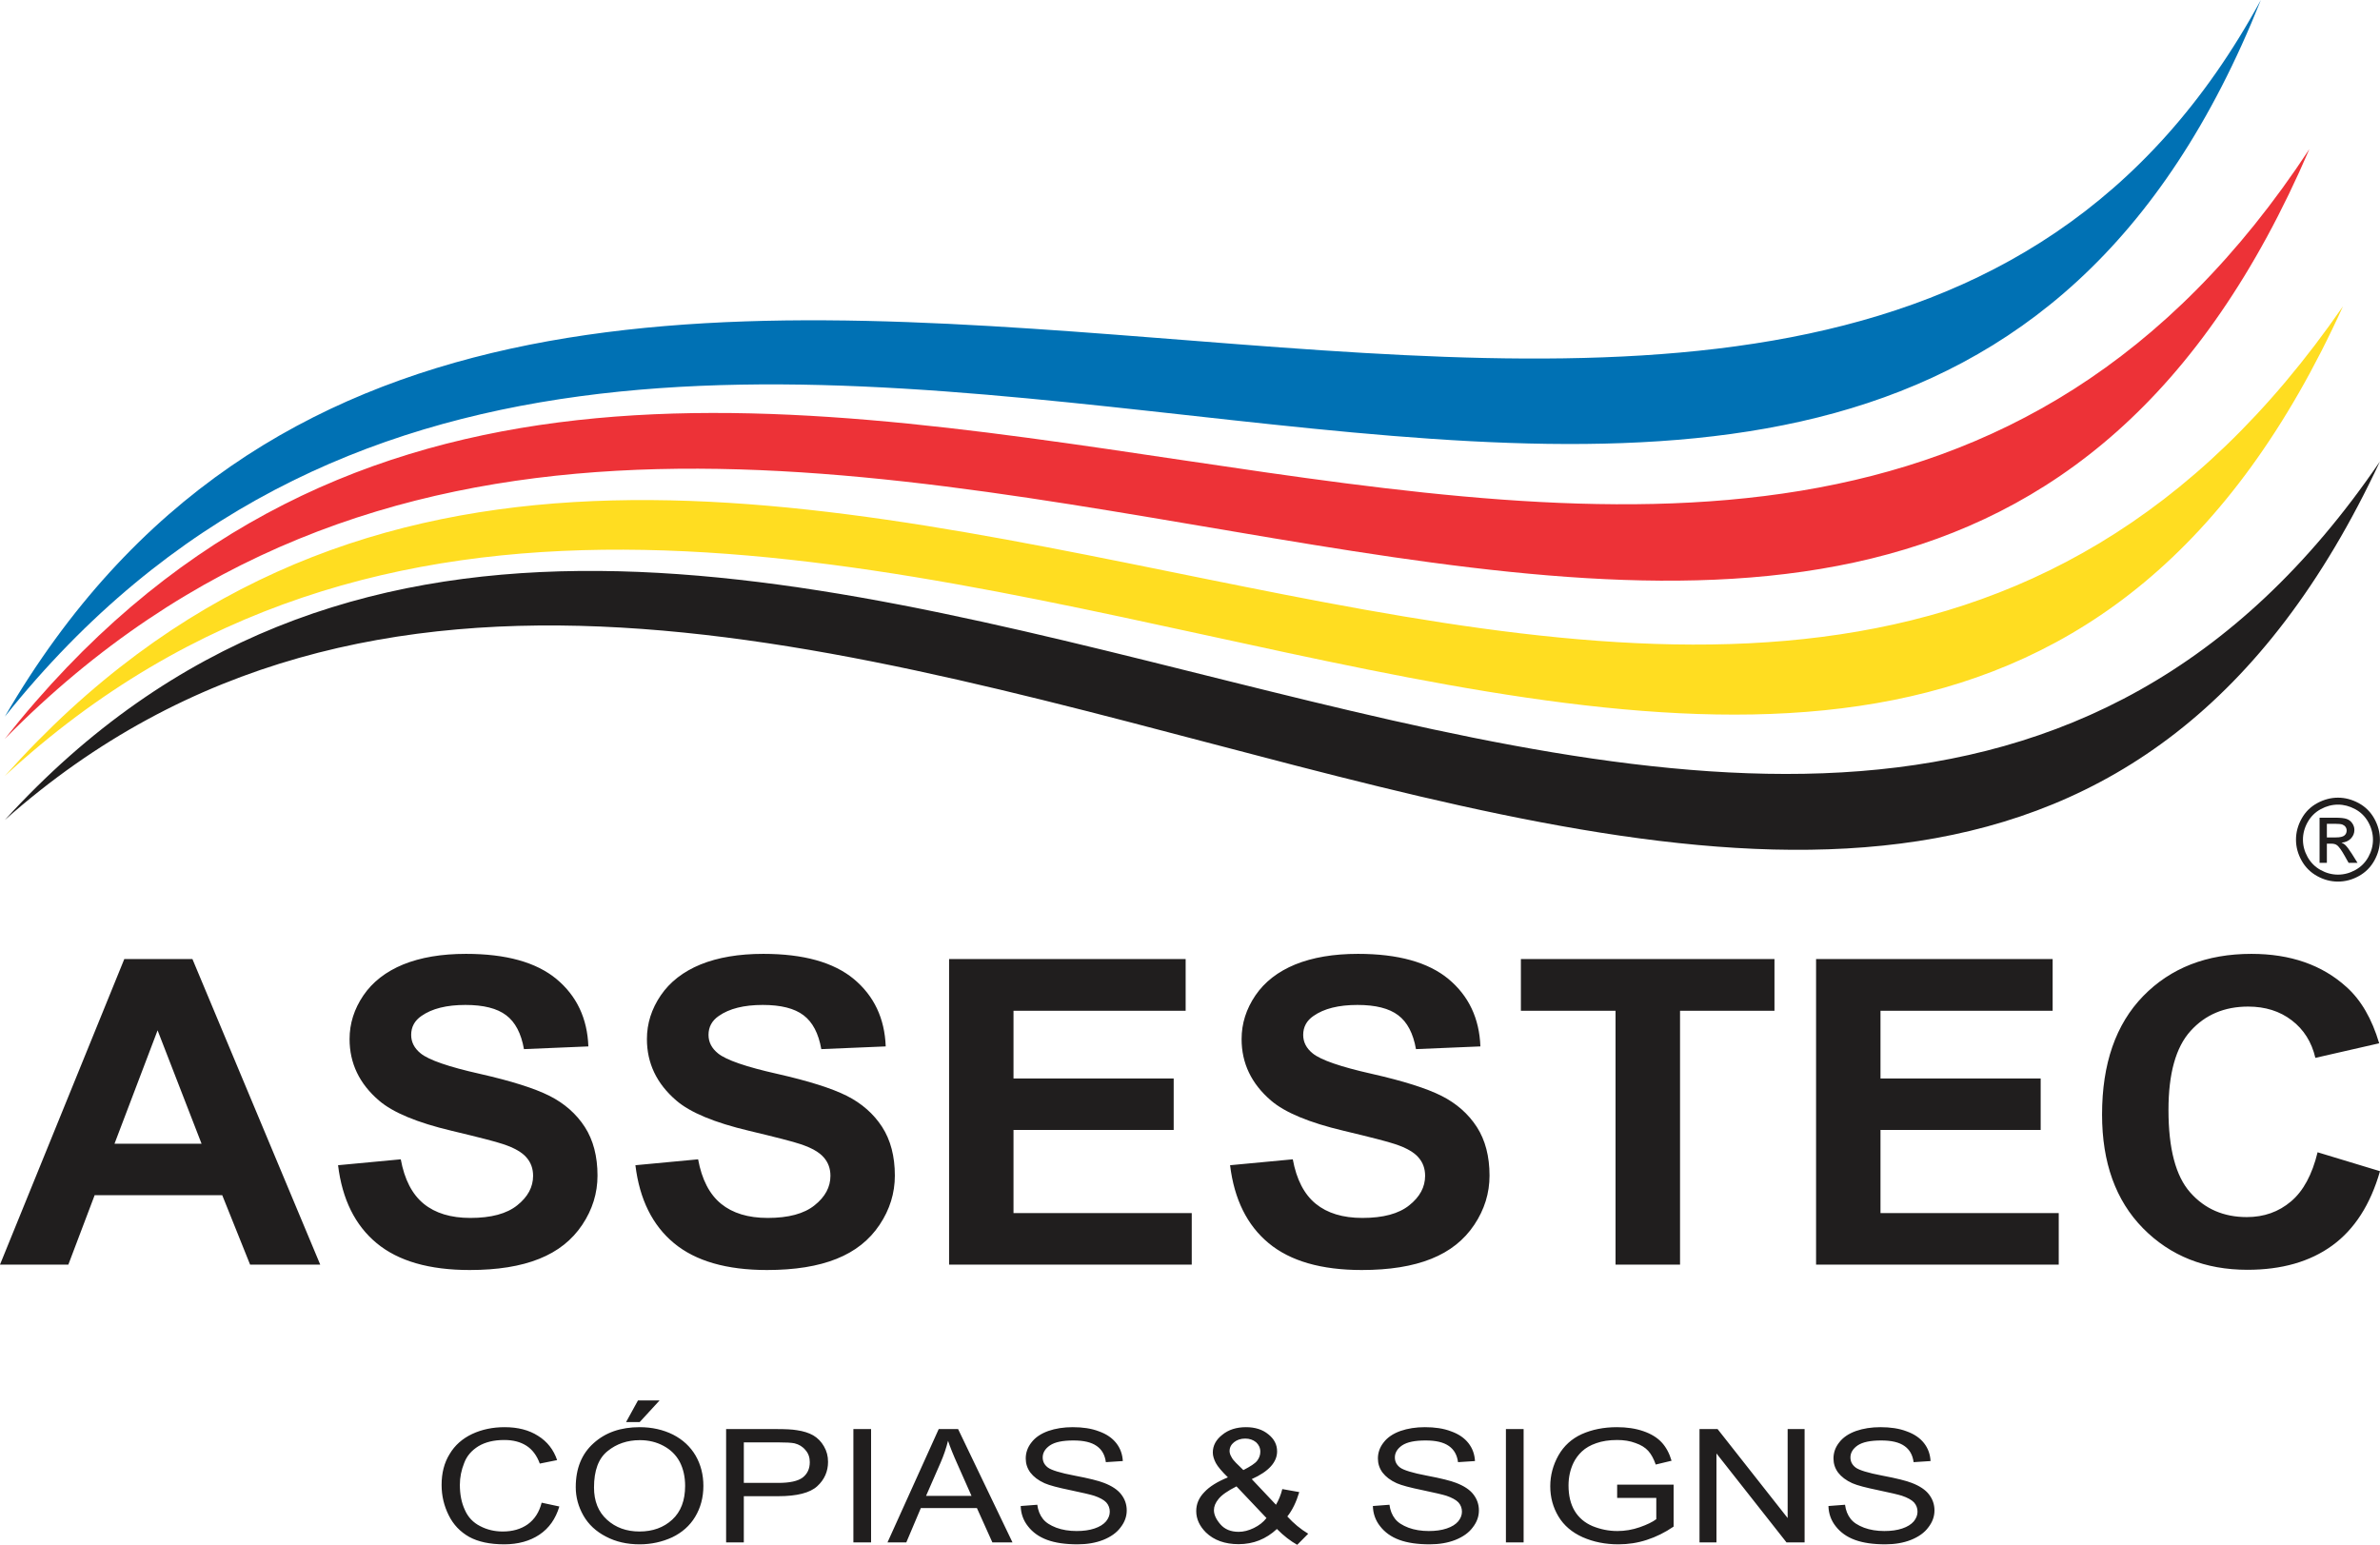 <?xml version="1.0" encoding="UTF-8"?>
<!DOCTYPE svg PUBLIC "-//W3C//DTD SVG 1.1//EN" "http://www.w3.org/Graphics/SVG/1.1/DTD/svg11.dtd">
<!-- Creator: CorelDRAW 2020 (64 Bit) -->
<svg xmlns="http://www.w3.org/2000/svg" xml:space="preserve" width="126.153mm" height="81.888mm" version="1.1" style="shape-rendering:geometricPrecision; text-rendering:geometricPrecision; image-rendering:optimizeQuality; fill-rule:evenodd; clip-rule:evenodd"
viewBox="0 0 14080.84 9140.12"
 xmlns:xlink="http://www.w3.org/1999/xlink"
 xmlns:xodm="http://www.corel.com/coreldraw/odm/2003">
 <defs>
  <style type="text/css">
   <![CDATA[
    .fil3 {fill:#FFDD21}
    .fil2 {fill:#ED3237}
    .fil1 {fill:#0071B4}
    .fil4 {fill:#201E1E}
    .fil0 {fill:#201E1E;fill-rule:nonzero}
   ]]>
  </style>
 </defs>
 <g id="Camada_x0020_1">
  <g id="_2449242157440">
   <path class="fil0" d="M1894.56 7482.27l-414.96 0 -164.84 -410.8 -754.75 0 -155.62 410.8 -404.4 0 735.39 -1807.82 403.09 0 756.07 1807.82zm-702.01 -715.12l-260.21 -670.93 -254.97 670.93 515.18 0zm807.51 127.11l370.98 -34.93c21.98,119.54 67.25,207.07 135.83,263.06 68.14,55.56 160,83.77 276.05,83.77 122.66,0 215.4,-24.82 277.39,-74.92 62.41,-49.67 93.62,-107.77 93.62,-174.26 0,-42.95 -13.2,-79.14 -39.57,-109.03 -25.93,-30.29 -71.66,-56.4 -137.16,-78.29 -44.4,-15.15 -146.36,-41.25 -305.05,-79.13 -204.4,-48.4 -347.71,-108.17 -429.91,-178.89 -116.06,-99.34 -174.08,-220.56 -174.08,-363.68 0,-92.16 27.25,-178.03 81.77,-258.43 54.51,-79.97 133.17,-141.01 235.59,-183.11 102.88,-41.67 226.4,-62.71 371.46,-62.71 237.37,0 415.37,49.67 535.39,149 119.56,99.76 182.42,232.35 188.58,398.61l-381.11 15.99c-16.27,-93.02 -51.43,-159.95 -105.08,-200.35 -53.61,-40.82 -134.06,-61.03 -241.33,-61.03 -110.76,0 -197.79,21.46 -260.22,65.24 -40.42,27.78 -60.64,65.25 -60.64,111.96 0,42.93 18.89,79.55 56.69,109.85 47.92,38.73 164.85,79.14 350.34,120.8 185.5,42.1 322.65,85.44 411.43,130.07 88.79,45.04 158.25,106.07 208.8,183.95 50.11,77.85 75.16,173.82 75.16,287.91 0,103.53 -29.88,200.75 -90.1,290.83 -60.24,90.5 -145.08,157.86 -254.97,201.64 -109.9,44.19 -247.03,66.08 -411,66.08 -238.69,0 -421.99,-52.63 -549.89,-158.26 -127.91,-105.66 -204.4,-259.71 -229.02,-461.75zm1759.16 0l371 -34.93c21.98,119.54 67.26,207.07 135.82,263.06 68.15,55.56 160.03,83.77 276.06,83.77 122.66,0 215.39,-24.82 277.37,-74.92 62.45,-49.67 93.64,-107.77 93.64,-174.26 0,-42.95 -13.19,-79.14 -39.58,-109.03 -25.95,-30.29 -71.62,-56.4 -137.14,-78.29 -44.38,-15.15 -146.36,-41.25 -305.05,-79.13 -204.39,-48.4 -347.69,-108.17 -429.91,-178.89 -116.05,-99.34 -174.07,-220.56 -174.07,-363.68 0,-92.16 27.26,-178.03 81.75,-258.43 54.51,-79.97 133.19,-141.01 235.61,-183.11 102.89,-41.67 226.37,-62.71 371.43,-62.71 237.37,0 415.42,49.67 535.44,149 119.54,99.76 182.38,232.35 188.57,398.61l-381.12 15.99c-16.26,-93.02 -51.42,-159.95 -105.05,-200.35 -53.63,-40.82 -134.07,-61.03 -241.34,-61.03 -110.77,0 -197.82,21.46 -260.24,65.24 -40.44,27.78 -60.64,65.25 -60.64,111.96 0,42.93 18.91,79.55 56.7,109.85 47.93,38.73 164.84,79.14 350.33,120.8 185.5,42.1 322.65,85.44 411.44,130.07 88.79,45.04 158.25,106.07 208.8,183.95 50.09,77.85 75.17,173.82 75.17,287.91 0,103.53 -29.89,200.75 -90.13,290.83 -60.21,90.5 -145.06,157.86 -254.96,201.64 -109.9,44.19 -247.01,66.08 -410.97,66.08 -238.69,0 -421.99,-52.63 -549.93,-158.26 -127.91,-105.66 -204.38,-259.71 -229.02,-461.75zm1855.88 588.01l0 -1807.82 1399.58 0 0 306.01 -1018.46 0 0 400.72 947.71 0 0 304.31 -947.71 0 0 492.05 1054.54 0 0 304.73 -1435.66 0zm1662.46 -588.01l370.99 -34.93c21.98,119.54 67.26,207.07 135.82,263.06 68.15,55.56 160.03,83.77 276.06,83.77 122.66,0 215.42,-24.82 277.37,-74.92 62.45,-49.67 93.64,-107.77 93.64,-174.26 0,-42.95 -13.19,-79.14 -39.58,-109.03 -25.91,-30.29 -71.62,-56.4 -137.14,-78.29 -44.38,-15.15 -146.36,-41.25 -305.05,-79.13 -204.39,-48.4 -347.69,-108.17 -429.91,-178.89 -116.04,-99.34 -174.08,-220.56 -174.08,-363.68 0,-92.16 27.25,-178.03 81.78,-258.43 54.49,-79.97 133.17,-141.01 235.59,-183.11 102.89,-41.67 226.4,-62.71 371.47,-62.71 237.35,0 415.37,49.67 535.39,149 119.54,99.76 182.38,232.35 188.57,398.61l-381.12 15.99c-16.26,-93.02 -51.42,-159.95 -105.05,-200.35 -53.63,-40.82 -134.07,-61.03 -241.34,-61.03 -110.77,0 -197.79,21.46 -260.19,65.24 -40.44,27.78 -60.69,65.25 -60.69,111.96 0,42.93 18.91,79.55 56.7,109.85 47.93,38.73 164.84,79.14 350.33,120.8 185.5,42.1 322.69,85.44 411.44,130.07 88.79,45.04 158.25,106.07 208.8,183.95 50.13,77.85 75.17,173.82 75.17,287.91 0,103.53 -29.89,200.75 -90.13,290.83 -60.21,90.5 -145.06,157.86 -254.92,201.64 -109.9,44.19 -247.04,66.08 -411.01,66.08 -238.69,0 -421.99,-52.63 -549.93,-158.26 -127.89,-105.66 -204.4,-259.71 -229.01,-461.75zm2280.5 588.01l0 -1501.81 -560.01 0 0 -306.01 1500.27 0 0 306.01 -558.7 0 0 1501.81 -381.56 0zm1186.4 0l0 -1807.82 1399.63 0 0 306.01 -1018.5 0 0 400.72 947.7 0 0 304.31 -947.7 0 0 492.05 1054.53 0 0 304.73 -1435.66 0zm2967.16 -664.6l369.22 111.94c-56.7,197.42 -150.76,343.89 -282.64,439.86 -131.44,95.54 -298.9,143.54 -501.57,143.54 -250.55,0 -456.72,-82.08 -618.05,-245.83 -161.29,-164.16 -242.2,-388.48 -242.2,-672.62 0,-300.94 81.35,-534.56 243.54,-701.22 162.19,-166.28 375.41,-249.61 640.02,-249.61 230.74,0 418.49,65.25 562.64,196.15 86.16,77.03 150.34,188.14 193.42,332.94l-377.58 86.28c-22.01,-93.85 -68.6,-167.94 -139.79,-222.24 -70.8,-54.29 -156.96,-81.22 -258.03,-81.22 -139.79,0 -253.63,47.97 -340.69,144.37 -87.02,95.97 -130.53,251.7 -130.53,467.21 0,228.57 42.64,391.45 128.75,488.26 85.72,97.23 197.4,145.64 334.54,145.64 101.56,0 188.58,-30.72 261.54,-92.6 72.96,-61.45 125.29,-158.69 157.39,-290.84z"/>
   <path class="fil1" d="M28.52 4240.05c3035.8,-5223.63 10685.78,661.29 13347.38,-4240.05 -2329.58,5845.21 -9455.55,-630.1 -13347.38,4240.05z"/>
   <path class="fil2" d="M28.52 4371.49c3831,-4850.51 10274.85,1626.95 13634.47,-3489.24 -2548.3,5930.16 -9256.66,-954.67 -13634.47,3489.24z"/>
   <path class="fil3" d="M28.52 4591.24c4030.95,-4516.28 10306.83,2333.64 13833.24,-2778.88 -2657.45,5857.41 -9392.78,-1318.16 -13833.24,2778.88z"/>
   <path class="fil4" d="M28.52 4851.6c3990.98,-4378.98 10638.34,2895.65 14051.85,-2121.23 -2718.69,5822.83 -9707.19,-1732.51 -14051.85,2121.23z"/>
   <path class="fil4" d="M13832.27 4719.57c41.66,0 82.33,10.64 122.06,31.98 39.65,21.46 70.64,52.01 92.81,91.86 22.09,39.77 33.23,81.31 33.23,124.55 0,42.79 -10.91,83.9 -32.79,123.33 -21.82,39.53 -52.45,70.16 -91.75,91.98 -39.46,21.89 -80.57,32.79 -123.56,32.79 -43.01,0 -84.23,-10.91 -123.53,-32.79 -39.41,-21.82 -70.08,-52.45 -91.98,-91.98 -22.01,-39.42 -32.92,-80.53 -32.92,-123.33 0,-43.24 11.14,-84.78 33.38,-124.55 22.21,-39.85 53.2,-70.4 92.98,-91.86 39.65,-21.34 80.4,-31.98 122.06,-31.98zm0 41.08c-34.94,0 -68.83,8.97 -101.87,26.86 -32.99,17.84 -58.82,43.43 -77.45,76.58 -18.66,33.24 -27.99,67.85 -27.99,103.88 0,35.71 9.21,69.97 27.52,102.77 18.31,32.8 43.9,58.4 76.82,76.7 32.93,18.27 67.14,27.49 102.98,27.49 35.71,0 70.08,-9.22 103,-27.49 32.88,-18.31 58.4,-43.9 76.55,-76.7 18.24,-32.79 27.34,-67.06 27.34,-102.77 0,-36.03 -9.22,-70.64 -27.77,-103.88 -18.51,-33.15 -44.33,-58.74 -77.45,-76.58 -33.15,-17.88 -67.05,-26.86 -101.66,-26.86zm-108.96 344.46l0 -267.04 91.79 0c31.42,0 54.13,2.32 68.15,7.28 14.06,4.92 25.16,13.58 33.59,25.83 8.32,12.37 12.45,25.36 12.45,39.19 0,19.52 -6.96,36.5 -20.87,50.99 -13.93,14.49 -32.45,22.56 -55.47,24.38 9.41,3.93 17.04,8.62 22.68,14.13 10.78,10.56 23.9,28.19 39.53,53.01l32.56 52.25 -52.68 0 -23.71 -42.14c-18.62,-33.04 -33.54,-53.79 -45,-62.09 -7.88,-6.18 -19.41,-9.22 -34.57,-9.22l-25.28 0 0 113.45 -43.16 0zm43.16 -150.26l52.33 0c24.92,0 42.01,-3.82 51.08,-11.26 9.13,-7.4 13.7,-17.29 13.7,-29.61 0,-7.87 -2.2,-14.96 -6.61,-21.26 -4.38,-6.14 -10.44,-10.87 -18.19,-13.9 -7.84,-3.15 -22.25,-4.61 -43.32,-4.61l-48.98 0 0 80.64z"/>
   <path class="fil4" d="M3204.57 8890.94l104.73 22.48c-22.04,73.06 -60.64,128.34 -117.96,166.75 -56.22,37.47 -125.67,57.14 -208.34,57.14 -84.9,0 -154.34,-14.99 -207.26,-44.02 -52.91,-29.98 -93.7,-72.13 -121.26,-128.34 -27.57,-55.26 -41.89,-115.21 -41.89,-178.91 0,-70.26 15.43,-131.15 47.4,-182.66 30.86,-52.46 76.07,-91.81 133.39,-118.97 58.42,-27.17 122.35,-40.27 191.8,-40.27 78.28,0 144.41,16.85 198.44,51.51 54.01,33.73 91.49,81.5 112.44,143.33l-102.53 20.6c-17.64,-48.71 -45.19,-84.3 -79.37,-105.85 -35.27,-22.49 -78.27,-33.73 -131.17,-33.73 -60.64,0 -111.36,12.18 -152.15,36.53 -40.78,25.29 -69.45,58.09 -84.88,100.23 -16.53,41.22 -25.35,84.3 -25.35,128.34 0,57.14 9.92,106.78 29.77,148.94 18.73,43.08 49.6,74.94 90.39,95.54 40.8,21.54 85.98,31.84 133.39,31.84 58.42,0 108.03,-14.05 148.82,-43.08 39.69,-29.04 67.25,-71.19 81.58,-127.4zm201.74 -91.79c0,-110.53 35.28,-197.65 105.84,-260.41 70.54,-63.7 160.95,-94.61 272.29,-94.61 72.75,0 138.91,14.98 197.33,44.02 58.42,29.98 102.51,71.19 133.38,123.65 30.87,53.4 46.3,113.35 46.3,179.85 0,68.39 -16.53,129.28 -48.51,182.66 -31.96,53.4 -78.25,93.68 -136.69,121.77 -59.53,27.17 -123.47,41.22 -191.81,41.22 -74.97,0 -141.11,-14.99 -199.54,-45.9 -58.42,-29.98 -103.63,-72.13 -133.39,-124.59 -29.76,-52.46 -45.19,-108.66 -45.19,-167.67zm108.03 1.86c0,80.57 25.36,144.27 77.17,191.1 50.71,45.9 114.65,69.31 191.81,69.31 78.28,0 143.31,-23.42 194.02,-70.25 50.71,-46.83 76.07,-113.35 76.07,-199.53 0,-54.32 -11.04,-102.1 -31.97,-142.38 -22.06,-41.22 -54.02,-72.13 -95.92,-94.61 -41.89,-22.49 -88.18,-33.73 -140,-33.73 -73.86,0 -137.79,21.55 -190.71,64.64 -54.02,43.1 -80.48,115.22 -80.48,215.44zm189.62 -386.87l70.55 -128.34 127.88 0 -117.96 128.34 -80.48 0zm591.98 711.92l0 -670.7 297.66 0c52.91,0 92.59,1.86 120.14,6.55 39.69,5.63 71.66,15.93 98.11,30.92 26.48,15.92 47.4,37.47 62.84,64.63 16.54,28.11 24.25,58.09 24.25,91.81 0,56.2 -20.94,104.91 -63.93,144.25 -42.99,39.35 -120.17,59.01 -231.51,59.01l-202.84 0 0 273.53 -104.73 0zm104.73 -352.21l203.95 0c67.24,0 115.75,-10.3 144.41,-31.86 27.56,-21.54 41.89,-51.52 41.89,-90.86 0,-27.17 -7.72,-51.52 -25.35,-71.2 -16.54,-20.6 -38.6,-33.72 -65.05,-40.27 -17.64,-3.75 -50.7,-5.63 -98.11,-5.63l-201.74 0 0 239.81zm648.21 352.21l0 -670.7 104.73 0 0 670.7 -104.73 0zm201.74 0l303.16 -670.7 114.64 0 321.9 670.7 -119.06 0 -91.48 -203.27 -331.84 0 -85.99 203.27 -111.34 0zm228.2 -275.4l268.99 0 -82.69 -186.4c-25.35,-56.21 -44.09,-103.05 -56.22,-139.58 -11.02,44.02 -25.35,86.18 -44.1,129.26l-85.98 196.71zm560.01 59.96l98.12 -7.5c4.41,33.72 15.44,60.89 33.06,83.37 16.54,21.55 42.99,38.41 79.38,52.46 35.27,13.12 76.07,19.67 120.17,19.67 40.78,0 74.95,-4.68 105.82,-14.98 30.86,-10.3 52.92,-24.35 68.35,-42.16 14.33,-17.79 22.04,-36.53 22.04,-57.14 0,-20.62 -6.62,-39.35 -20.95,-55.27 -14.33,-14.98 -38.59,-28.09 -71.66,-39.33 -20.94,-6.56 -68.34,-17.8 -140,-32.79 -72.76,-14.99 -123.46,-28.11 -153.23,-41.21 -37.49,-16.87 -65.05,-38.41 -83.78,-62.76 -18.74,-25.29 -27.57,-53.4 -27.57,-83.38 0,-34.66 11.04,-66.5 34.18,-95.54 22.06,-29.03 55.12,-51.52 99.22,-67.44 42.99,-14.99 91.5,-22.48 144.41,-22.48 58.43,0 110.24,7.49 154.34,24.35 45.19,15.92 79.37,39.33 103.61,70.25 24.27,30.91 36.39,66.5 38.6,105.85l-100.32 6.56c-5.51,-42.16 -23.16,-74 -54.02,-95.56 -31.97,-22.48 -77.16,-32.78 -137.79,-32.78 -63.95,0 -109.15,9.36 -138.9,29.04 -28.67,19.67 -43.01,44.02 -43.01,71.19 0,24.35 9.92,44.02 30.86,59.95 19.85,14.99 72.76,31.84 157.65,47.77 84.9,15.93 143.32,30.92 174.18,43.1 46.3,17.79 80.48,40.27 101.42,67.44 22.06,28.11 33.07,59.95 33.07,95.54 0,35.61 -12.12,69.33 -36.36,100.23 -23.16,31.86 -58.43,56.21 -102.53,74 -45.19,17.8 -95.91,26.23 -152.13,26.23 -71.66,0 -131.18,-8.43 -179.68,-26.23 -48.51,-17.79 -85.99,-44.96 -113.55,-80.55 -27.57,-34.66 -41.9,-74.94 -43.01,-119.9zm1515.81 135.82c-31.97,29.98 -67.25,52.46 -104.73,67.45 -37.48,14.99 -78.28,22.48 -122.38,22.48 -80.46,0 -145.52,-23.42 -192.91,-69.31 -37.49,-37.47 -57.33,-79.63 -57.33,-126.46 0,-41.22 15.44,-78.68 47.4,-111.47 30.86,-33.72 78.27,-62.76 140.01,-88.05 -35.28,-34.66 -59.54,-62.76 -71.66,-85.24 -11.04,-21.54 -17.65,-42.15 -17.65,-61.82 0,-40.27 18.75,-75.87 56.22,-104.91 36.39,-29.98 83.78,-44.96 140,-44.96 54.03,0 98.12,14.04 132.29,42.15 35.28,28.11 51.82,61.82 51.82,101.17 0,63.7 -49.61,118.96 -149.94,163.93l143.32 151.74c15.44,-26.23 28.66,-57.14 37.47,-92.73l100.33 17.79c-17.64,59.01 -40.8,106.8 -70.56,144.27 36.39,40.27 78.28,74.93 123.47,102.1l-65.04 65.58c-38.59,-21.54 -79.37,-52.46 -120.16,-93.68zm-198.44 -348.46c41.9,-21.54 69.47,-39.35 81.59,-55.27 12.12,-15.92 18.73,-33.72 18.73,-53.39 0,-22.48 -8.82,-41.22 -25.35,-56.21 -17.65,-14.05 -38.59,-21.54 -63.93,-21.54 -26.46,0 -48.51,7.49 -66.16,21.54 -17.64,14.05 -26.45,31.86 -26.45,52.46 0,10.3 3.32,21.54 9.92,32.78 5.51,12.18 15.43,24.35 27.56,36.53l44.09 43.1zm136.71 283.83l-177.49 -187.35c-51.8,26.23 -87.08,50.58 -105.82,74 -18.74,22.48 -27.57,44.96 -27.57,66.51 0,27.16 13.25,55.26 38.6,84.3 25.35,29.03 60.63,44.02 108.02,44.02 28.66,0 58.43,-7.49 89.31,-22.48 30.86,-14.99 56.21,-34.66 74.96,-59.01zm629.45 -71.19l98.13 -7.5c4.4,33.72 15.43,60.89 33.06,83.37 16.53,21.55 42.98,38.41 79.37,52.46 35.27,13.12 76.07,19.67 120.17,19.67 40.78,0 74.95,-4.68 105.82,-14.98 30.86,-10.3 52.92,-24.35 68.35,-42.16 14.33,-17.79 22.04,-36.53 22.04,-57.14 0,-20.62 -6.62,-39.35 -20.95,-55.27 -14.33,-14.98 -38.59,-28.09 -71.66,-39.33 -20.94,-6.56 -68.34,-17.8 -140,-32.79 -72.75,-14.99 -123.46,-28.11 -153.23,-41.21 -37.48,-16.87 -65.04,-38.41 -83.78,-62.76 -18.74,-25.29 -27.57,-53.4 -27.57,-83.38 0,-34.66 11.04,-66.5 34.18,-95.54 22.06,-29.03 55.12,-51.52 99.22,-67.44 42.99,-14.99 91.5,-22.48 144.41,-22.48 58.43,0 110.26,7.49 154.34,24.35 45.19,15.92 79.37,39.33 103.61,70.25 24.27,30.91 36.39,66.5 38.6,105.85l-100.32 6.56c-5.51,-42.16 -23.15,-74 -54.02,-95.56 -31.96,-22.48 -77.16,-32.78 -137.79,-32.78 -63.95,0 -109.15,9.36 -138.9,29.04 -28.67,19.67 -43.01,44.02 -43.01,71.19 0,24.35 9.92,44.02 30.86,59.95 19.86,14.99 72.76,31.84 157.65,47.77 84.9,15.93 143.32,30.92 174.18,43.1 46.3,17.79 80.48,40.27 101.42,67.44 22.06,28.11 33.08,59.95 33.08,95.54 0,35.61 -12.13,69.33 -36.38,100.23 -23.16,31.86 -58.43,56.21 -102.52,74 -45.21,17.8 -95.92,26.23 -152.15,26.23 -71.65,0 -131.18,-8.43 -179.68,-26.23 -48.51,-17.79 -85.99,-44.96 -113.55,-80.55 -27.57,-34.66 -41.9,-74.94 -43.01,-119.9zm787.13 215.44l0 -670.7 104.73 0 0 670.7 -104.73 0zm658.13 -263.23l0 -78.68 334.01 0 0 248.24c-50.7,34.66 -103.61,60.89 -158.74,78.68 -54.01,17.8 -110.23,26.23 -167.56,26.23 -78.28,0 -147.73,-14.05 -211.65,-42.15 -62.84,-28.11 -111.36,-69.33 -143.32,-122.71 -31.97,-53.4 -48.51,-112.41 -48.51,-178.92 0,-64.64 16.54,-125.52 48.51,-182.66 31.96,-56.2 78.27,-98.36 137.79,-125.52 60.64,-27.17 130.09,-41.21 208.37,-41.21 57.32,0 109.13,7.49 155.43,23.42 46.31,15.92 81.57,37.47 108.03,65.56 26.46,28.11 46.3,64.64 59.53,109.6l-93.69 22.49c-12.13,-34.67 -26.46,-60.9 -44.1,-80.57 -17.65,-19.67 -42.99,-35.59 -76.07,-46.83 -31.98,-12.18 -68.34,-17.8 -108.03,-17.8 -47.4,0 -89.29,6.56 -123.47,18.74 -35.27,12.18 -62.84,28.11 -84.88,48.71 -20.95,19.67 -37.47,42.15 -49.61,66.5 -19.83,41.22 -29.77,86.18 -29.77,134.89 0,59.96 12.14,110.53 36.39,150.82 24.25,40.28 59.54,70.25 105.84,89.93 46.29,18.73 94.81,29.03 146.61,29.03 45.21,0 89.29,-7.49 132.29,-22.48 42.99,-14.98 76.07,-30.91 98.12,-47.77l0 -125.52 -231.51 0zm487.25 263.23l0 -670.7 106.94 0 414.5 526.44 0 -526.44 100.31 0 0 670.7 -106.92 0 -414.51 -526.44 0 526.44 -100.32 0zm762.86 -215.44l98.12 -7.5c4.4,33.72 15.44,60.89 33.06,83.37 16.54,21.55 42.99,38.41 79.38,52.46 35.27,13.12 76.07,19.67 120.17,19.67 40.78,0 74.95,-4.68 105.81,-14.98 30.87,-10.3 52.93,-24.35 68.37,-42.16 14.33,-17.79 22.04,-36.53 22.04,-57.14 0,-20.62 -6.63,-39.35 -20.96,-55.27 -14.32,-14.98 -38.57,-28.09 -71.65,-39.33 -20.94,-6.56 -68.34,-17.8 -140,-32.79 -72.76,-14.99 -123.46,-28.11 -153.23,-41.21 -37.49,-16.87 -65.05,-38.41 -83.78,-62.76 -18.74,-25.29 -27.57,-53.4 -27.57,-83.38 0,-34.66 11.03,-66.5 34.18,-95.54 22.06,-29.03 55.12,-51.52 99.22,-67.44 42.98,-14.99 91.5,-22.48 144.41,-22.48 58.43,0 110.24,7.49 154.34,24.35 45.18,15.92 79.36,39.33 103.61,70.25 24.27,30.91 36.39,66.5 38.6,105.85l-100.32 6.56c-5.51,-42.16 -23.16,-74 -54.02,-95.56 -31.97,-22.48 -77.16,-32.78 -137.8,-32.78 -63.95,0 -109.14,9.36 -138.9,29.04 -28.67,19.67 -43.01,44.02 -43.01,71.19 0,24.35 9.93,44.02 30.87,59.95 19.85,14.99 72.76,31.84 157.64,47.77 84.9,15.93 143.33,30.92 174.18,43.1 46.31,17.79 80.49,40.27 101.43,67.44 22.06,28.11 33.07,59.95 33.07,95.54 0,35.61 -12.12,69.33 -36.38,100.23 -23.15,31.86 -58.42,56.21 -102.52,74 -45.19,17.8 -95.91,26.23 -152.13,26.23 -71.66,0 -131.18,-8.43 -179.68,-26.23 -48.51,-17.79 -85.99,-44.96 -113.55,-80.55 -27.57,-34.66 -41.9,-74.94 -43.01,-119.9z"/>
  </g>
 </g>
</svg>
